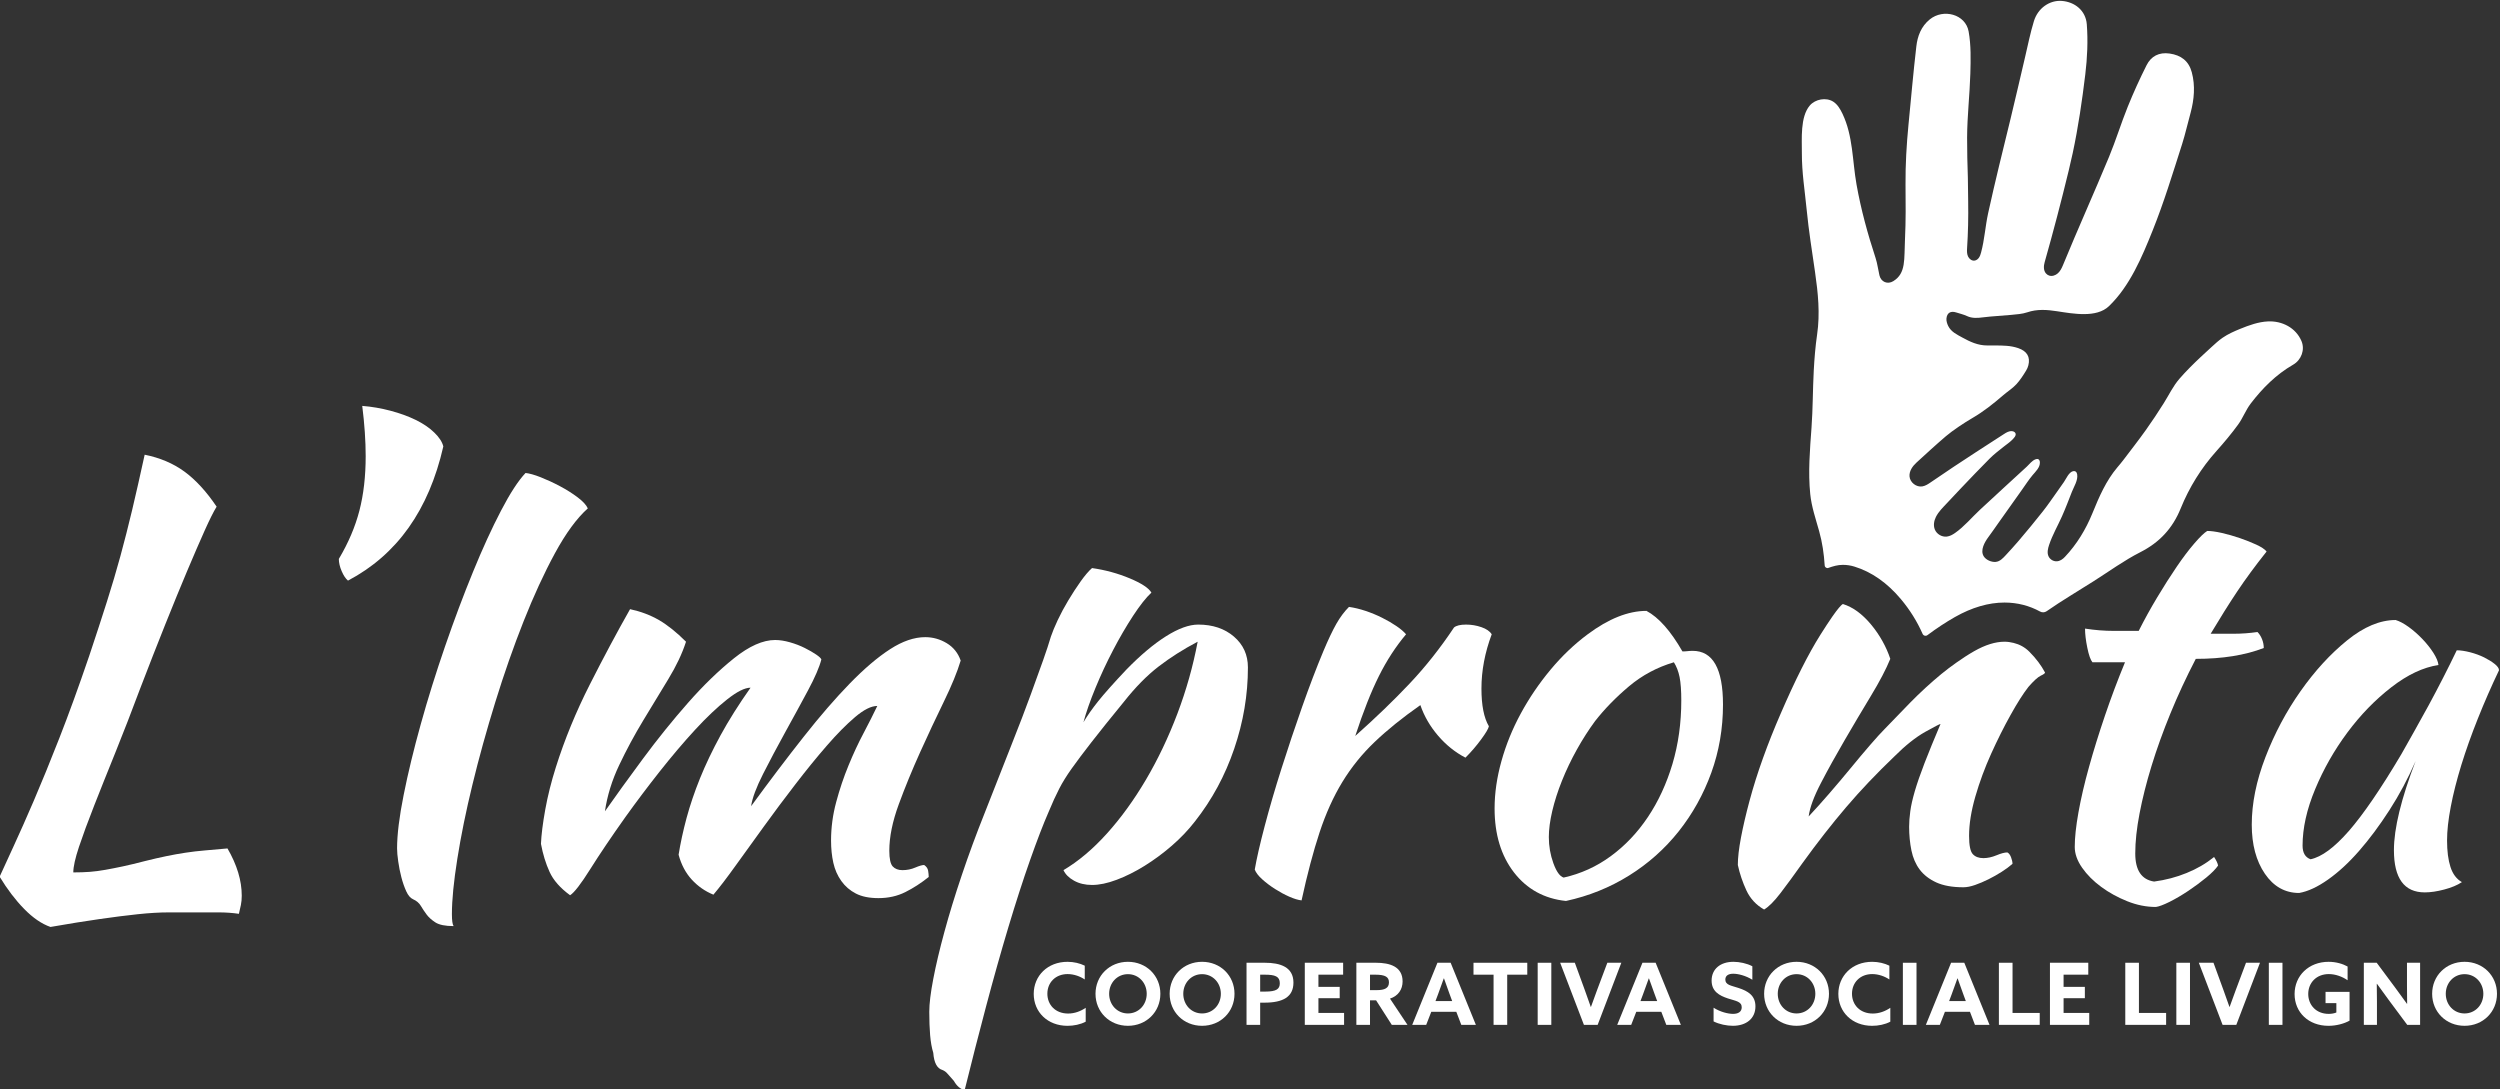 <?xml version="1.0" encoding="UTF-8" standalone="no"?>
<svg
   xmlns:dc="http://purl.org/dc/elements/1.1/"
   xmlns:cc="http://creativecommons.org/ns#"
   xmlns:rdf="http://www.w3.org/1999/02/22-rdf-syntax-ns#"
   xmlns:svg="http://www.w3.org/2000/svg"
   xmlns="http://www.w3.org/2000/svg"
   viewBox="0 0 519.48 226.37"
   height="226.37"
   width="519.48"
   xml:space="preserve"
   id="svg2"
   version="1.1"><rect x="0" y="0" width="519.48" height="226.37" fill="#333333" stroke="none"/><defs
     id="defs6"><clipPath
       id="clipPath30"
       clipPathUnits="userSpaceOnUse"><path
         id="path28"
         d="M 0,595.28 H 841.89 V 0 H 0 Z" /></clipPath><clipPath
       id="clipPath54"
       clipPathUnits="userSpaceOnUse"><path
         id="path52"
         d="M 0,595.28 H 841.89 V 0 H 0 Z" /></clipPath><clipPath
       id="clipPath82"
       clipPathUnits="userSpaceOnUse"><path
         id="path80"
         d="M 0,595.28 H 841.89 V 0 H 0 Z" /></clipPath><clipPath
       id="clipPath106"
       clipPathUnits="userSpaceOnUse"><path
         id="path104"
         d="M 0,595.28 H 841.89 V 0 H 0 Z" /></clipPath><clipPath
       id="clipPath138"
       clipPathUnits="userSpaceOnUse"><path
         id="path136"
         d="M 0,595.28 H 841.89 V 0 H 0 Z" /></clipPath><clipPath
       id="clipPath170"
       clipPathUnits="userSpaceOnUse"><path
         id="path168"
         d="M 0,595.28 H 841.89 V 0 H 0 Z" /></clipPath><clipPath
       id="clipPath338"
       clipPathUnits="userSpaceOnUse"><path
         id="path336"
         d="M 0,595.28 H 841.89 V 0 H 0 Z" /></clipPath><clipPath
       id="clipPath374"
       clipPathUnits="userSpaceOnUse"><path
         id="path372"
         d="M 0,595.28 H 841.89 V 0 H 0 Z" /></clipPath><clipPath
       id="clipPath398"
       clipPathUnits="userSpaceOnUse"><path
         id="path396"
         d="M 0,595.28 H 841.89 V 0 H 0 Z" /></clipPath></defs><g
     transform="matrix(1.333,0,0,-1.333,-303.791,693.628)"
     id="g10"><g
       id="g164"><g
         clip-path="url(#clipPath170)"
         id="g166"><g
           style="fill:#ffffff;fill-opacity:1"
           transform="translate(476.546,407.945)"
           id="g176"><path
             id="path178"
             style="fill:#ffffff;fill-opacity:1;fill-rule:nonzero;stroke:none"
             d="m 0,0 c -1.007,-1.367 -1.956,-2.85 -2.847,-4.451 -0.89,-1.602 -1.664,-3.221 -2.315,-4.85 -0.655,-1.634 -1.156,-3.207 -1.514,-4.72 -0.353,-1.512 -0.533,-2.864 -0.533,-4.049 0,-1.423 0.237,-2.791 0.712,-4.095 0.475,-1.307 1.007,-2.048 1.602,-2.228 2.67,0.596 5.119,1.706 7.342,3.338 2.229,1.634 4.157,3.664 5.789,6.1 1.629,2.433 2.904,5.193 3.827,8.276 0.916,3.087 1.376,6.381 1.376,9.884 0,1.54 -0.087,2.757 -0.263,3.647 -0.179,0.89 -0.479,1.665 -0.891,2.317 C 9.674,8.395 7.346,7.151 5.297,5.43 3.248,3.706 1.484,1.898 0,0 m -4.537,-28.039 c -3.384,0.353 -6.085,1.84 -8.104,4.447 -2.017,2.613 -3.023,5.935 -3.023,9.973 0,2.373 0.353,4.833 1.069,7.388 0.71,2.551 1.717,5.029 3.024,7.432 1.303,2.403 2.85,4.675 4.628,6.81 1.781,2.137 3.709,3.973 5.789,5.519 3.261,2.431 6.317,3.649 9.166,3.649 1.898,-1.011 3.769,-3.116 5.607,-6.32 0.297,0 0.565,0.015 0.802,0.045 0.237,0.029 0.505,0.045 0.802,0.045 3.142,0 4.717,-2.792 4.717,-8.37 0,-3.736 -0.612,-7.284 -1.825,-10.637 -1.216,-3.35 -2.909,-6.392 -5.072,-9.122 -2.17,-2.729 -4.748,-5.029 -7.746,-6.898 -2.998,-1.871 -6.276,-3.192 -9.834,-3.961" /></g><g
           style="fill:#ffffff;fill-opacity:1"
           transform="translate(586.656,467.197)"
           id="g180"><path
             id="path182"
             style="fill:#ffffff;fill-opacity:1;fill-rule:nonzero;stroke:none"
             d="M 0,0 C -0.892,2.076 -3.024,3.152 -5.215,3.051 -6.718,2.981 -8.159,2.457 -9.554,1.889 -10.499,1.503 -11.438,1.088 -12.28,0.51 c -0.61,-0.42 -1.158,-0.922 -1.703,-1.421 -1.157,-1.057 -2.311,-2.116 -3.413,-3.233 -0.552,-0.56 -1.093,-1.136 -1.611,-1.733 -1.017,-1.176 -1.646,-2.537 -2.469,-3.842 -0.886,-1.41 -1.808,-2.801 -2.775,-4.158 -1.135,-1.598 -2.35,-3.14 -3.529,-4.704 -0.291,-0.382 -0.604,-0.748 -0.914,-1.116 -1.758,-2.083 -2.828,-4.547 -3.89,-7.158 -1.019,-2.503 -2.435,-4.845 -4.295,-6.807 -0.347,-0.367 -0.759,-0.653 -1.253,-0.681 -0.543,-0.032 -1.09,0.304 -1.306,0.806 -0.236,0.547 -0.086,1.179 0.103,1.746 0.517,1.553 1.338,2.958 2.002,4.446 0.56,1.257 1.046,2.548 1.55,3.83 0.325,0.83 0.972,1.79 0.823,2.723 -0.026,0.164 -0.09,0.33 -0.225,0.428 -0.117,0.087 -0.276,0.104 -0.418,0.069 -0.668,-0.168 -1.065,-1.178 -1.423,-1.689 -0.379,-0.54 -0.756,-1.081 -1.139,-1.62 -0.719,-1.007 -1.414,-2.036 -2.183,-3.003 -1.229,-1.54 -2.466,-3.075 -3.755,-4.567 -0.644,-0.745 -1.298,-1.479 -1.972,-2.198 -0.442,-0.473 -0.918,-1.013 -1.608,-1.066 -0.648,-0.05 -1.476,0.3 -1.832,0.86 -0.607,0.956 0.141,2.235 0.713,3.008 0.528,0.714 1.028,1.435 1.535,2.16 1.236,1.758 2.483,3.506 3.729,5.255 0.535,0.753 1.037,1.537 1.632,2.246 0.475,0.57 1.171,1.191 1.135,2.003 -0.007,0.19 -0.08,0.401 -0.251,0.482 -0.129,0.061 -0.284,0.033 -0.416,-0.015 -0.581,-0.212 -0.932,-0.742 -1.37,-1.144 -2.438,-2.244 -4.886,-4.478 -7.312,-6.735 -1.281,-1.191 -2.443,-2.614 -3.885,-3.615 -0.382,-0.265 -0.804,-0.498 -1.266,-0.555 -0.773,-0.096 -1.582,0.38 -1.876,1.101 -0.256,0.627 -0.134,1.358 0.168,1.962 0.404,0.815 1.091,1.473 1.705,2.13 0.736,0.786 1.473,1.57 2.212,2.352 1.459,1.538 2.929,3.065 4.42,4.571 0.715,0.722 1.524,1.335 2.318,1.963 0.372,0.296 0.77,0.559 1.114,0.889 0.277,0.27 0.916,0.824 0.57,1.239 -0.119,0.141 -0.306,0.211 -0.49,0.224 -0.474,0.036 -0.855,-0.201 -1.24,-0.449 -0.487,-0.314 -0.977,-0.631 -1.467,-0.947 -0.957,-0.618 -1.915,-1.237 -2.87,-1.858 -2.372,-1.539 -4.723,-3.1 -7.052,-4.701 -0.412,-0.283 -0.841,-0.572 -1.334,-0.655 -0.936,-0.157 -1.921,0.608 -2,1.554 -0.067,0.83 0.466,1.593 1.081,2.154 1.507,1.379 3.018,2.772 4.575,4.103 1.053,0.901 2.934,2.143 4.132,2.839 1.732,1.005 3.283,2.237 4.788,3.538 0.682,0.591 1.469,1.078 2.075,1.733 0.59,0.637 1.068,1.387 1.525,2.133 0.155,0.254 0.277,0.53 0.349,0.818 0.328,1.301 -0.201,2.211 -1.579,2.684 -0.589,0.2 -1.227,0.318 -1.85,0.361 -1.001,0.068 -2.008,0.055 -3.011,0.055 -1.415,0 -2.648,0.569 -3.845,1.232 -0.842,0.467 -1.755,0.88 -2.21,1.804 -0.173,0.356 -0.311,0.792 -0.273,1.173 0.088,0.886 0.663,1.208 1.511,0.939 0.564,-0.179 1.15,-0.314 1.682,-0.562 0.838,-0.39 1.667,-0.311 2.544,-0.2 1.446,0.184 2.906,0.233 4.356,0.379 0.841,0.085 1.713,0.133 2.5,0.4 1.56,0.528 3.081,0.409 4.668,0.165 2.506,-0.385 6.131,-1.059 8.062,0.789 3.256,3.12 5.155,7.654 6.815,11.791 1.77,4.409 3.152,8.96 4.597,13.48 0.514,1.612 0.866,3.251 1.325,4.886 0.55,2.062 0.753,4.196 0.181,6.317 -0.476,1.764 -1.677,2.655 -3.449,2.912 -1.656,0.238 -2.891,-0.411 -3.602,-1.831 -1.06,-2.111 -2.042,-4.266 -2.927,-6.456 -1.035,-2.568 -1.848,-5.229 -2.906,-7.787 -2.35,-5.672 -4.881,-11.275 -7.211,-16.952 -0.188,-0.454 -0.415,-0.905 -0.782,-1.232 -0.366,-0.326 -0.893,-0.51 -1.359,-0.354 -0.195,0.065 -0.371,0.187 -0.504,0.344 -0.393,0.468 -0.359,1.161 -0.191,1.749 1.337,4.719 2.589,9.493 3.746,14.268 0.221,0.917 0.435,1.836 0.632,2.758 0.86,4.042 1.46,8.152 1.956,12.257 0.31,2.574 0.433,5.215 0.234,7.795 -0.17,2.168 -1.902,3.496 -3.902,3.644 -1.883,0.139 -3.719,-1.107 -4.344,-3.158 -0.563,-1.841 -0.94,-3.741 -1.381,-5.619 -0.758,-3.199 -1.478,-6.408 -2.26,-9.601 -1.196,-4.887 -2.408,-9.776 -3.488,-14.692 -0.445,-2.027 -0.563,-4.129 -1.101,-6.134 -0.076,-0.282 -0.163,-0.565 -0.325,-0.804 -0.161,-0.241 -0.41,-0.439 -0.699,-0.476 -0.424,-0.053 -0.828,0.257 -1.01,0.644 -0.181,0.388 -0.183,0.831 -0.154,1.258 0.085,1.206 0.127,2.434 0.161,3.647 0.064,2.45 -0.018,4.893 -0.036,7.342 -0.068,2.12 -0.127,4.17 -0.119,6.295 0.012,3.329 0.407,6.639 0.504,9.964 0.061,2.193 0.119,4.438 -0.268,6.579 -0.484,2.68 -3.935,3.602 -6.062,1.869 -1.355,-1.106 -1.905,-2.607 -2.09,-4.214 -0.473,-4.069 -0.826,-8.151 -1.225,-12.227 -0.299,-3.073 -0.48,-6.188 -0.459,-9.25 0.022,-2.854 0.059,-5.707 -0.083,-8.555 -0.158,-3.139 0.196,-5.311 -1.827,-6.553 -0.898,-0.554 -1.918,-0.12 -2.157,0.909 -0.211,0.902 -0.318,1.836 -0.605,2.712 -1.229,3.747 -2.278,7.561 -2.966,11.446 -0.663,3.733 -0.528,7.547 -2.194,11.04 -0.342,0.714 -0.762,1.433 -1.425,1.867 -1.116,0.723 -2.817,0.403 -3.667,-0.595 -1.521,-1.787 -1.222,-5.237 -1.234,-7.43 -0.012,-2.973 0.457,-5.85 0.746,-8.794 0.318,-3.257 0.84,-6.507 1.308,-9.747 0.468,-3.243 0.799,-6.449 0.323,-9.718 -0.271,-1.865 -0.423,-3.751 -0.524,-5.633 -0.157,-2.969 -0.134,-5.948 -0.351,-8.912 -0.25,-3.441 -0.544,-6.885 -0.197,-10.332 0.199,-1.973 0.855,-3.873 1.386,-5.774 0.5,-1.785 0.75,-3.531 0.868,-5.356 0.018,-0.285 0.298,-0.479 0.566,-0.384 0.735,0.258 1.439,0.478 2.27,0.478 0.603,0 1.208,-0.089 1.793,-0.27 2.681,-0.823 5.122,-2.532 7.255,-5.081 1.393,-1.663 2.524,-3.475 3.375,-5.405 0.134,-0.297 0.497,-0.394 0.758,-0.199 1.414,1.059 2.846,2.001 4.279,2.818 2.649,1.502 5.25,2.261 7.733,2.261 2.015,0 3.882,-0.492 5.543,-1.401 0.326,-0.177 0.715,-0.166 1.019,0.046 2.377,1.656 4.89,3.13 7.34,4.688 2.412,1.529 4.737,3.23 7.272,4.518 3.002,1.527 5.031,3.716 6.287,6.815 1.34,3.294 3.198,6.298 5.589,8.965 1.177,1.316 2.319,2.677 3.358,4.103 0.752,1.03 1.203,2.285 1.977,3.293 1.839,2.4 3.951,4.52 6.613,6.055 C -0.013,-2.957 0.581,-1.352 0,0" /></g><g
           style="fill:#ffffff;fill-opacity:1"
           transform="translate(544.241,418.761)"
           id="g184"><path
             id="path186"
             style="fill:#ffffff;fill-opacity:1;fill-rule:nonzero;stroke:none"
             d="m 0,0 c -0.703,0.702 -1.531,1.147 -2.465,1.374 -0.445,0.107 -0.906,0.184 -1.404,0.184 -1.428,0 -2.999,-0.492 -4.722,-1.468 -0.958,-0.546 -1.909,-1.172 -2.858,-1.843 -0.756,-0.539 -1.51,-1.101 -2.26,-1.718 -1.691,-1.397 -3.308,-2.882 -4.85,-4.452 -1.545,-1.575 -2.877,-2.953 -4.006,-4.139 -0.535,-0.534 -1.278,-1.351 -2.227,-2.448 -0.948,-1.1 -1.974,-2.313 -3.069,-3.651 -1.1,-1.333 -2.225,-2.671 -3.382,-4.005 -1.159,-1.333 -2.212,-2.509 -3.159,-3.516 0.177,1.366 0.814,3.101 1.914,5.208 1.095,2.108 2.328,4.33 3.693,6.675 1.363,2.345 2.727,4.645 4.092,6.901 1.365,2.253 2.375,4.183 3.029,5.785 -0.317,0.954 -0.724,1.868 -1.213,2.743 -0.511,0.923 -1.114,1.805 -1.816,2.642 -1.365,1.63 -2.818,2.686 -4.36,3.161 -0.293,-0.146 -0.85,-0.813 -1.669,-1.99 -0.512,-0.738 -1.126,-1.674 -1.846,-2.817 -1.87,-2.97 -3.933,-7.064 -6.188,-12.286 -1.009,-2.314 -1.928,-4.626 -2.76,-6.944 -0.831,-2.313 -1.525,-4.524 -2.089,-6.629 -0.567,-2.108 -1.011,-4.024 -1.338,-5.742 -0.326,-1.723 -0.488,-3.145 -0.488,-4.272 0.295,-1.365 0.742,-2.686 1.334,-3.961 0.594,-1.275 1.513,-2.272 2.761,-2.982 0.71,0.415 1.557,1.26 2.537,2.536 0.979,1.278 2.12,2.831 3.426,4.675 2.313,3.203 4.586,6.111 6.809,8.72 2.224,2.613 4.731,5.252 7.523,7.924 1.721,1.722 3.324,2.997 4.805,3.83 1.485,0.827 2.285,1.242 2.402,1.242 -1.006,-2.374 -1.838,-4.405 -2.492,-6.097 -0.652,-1.69 -1.154,-3.145 -1.512,-4.362 -0.353,-1.216 -0.595,-2.269 -0.711,-3.158 -0.121,-0.891 -0.179,-1.693 -0.179,-2.403 0,-1.307 0.121,-2.539 0.356,-3.696 0.237,-1.155 0.668,-2.151 1.29,-2.981 0.626,-0.832 1.487,-1.499 2.582,-2.003 1.1,-0.502 2.504,-0.757 4.229,-0.757 0.536,0 1.139,0.119 1.824,0.358 0.681,0.238 1.378,0.533 2.094,0.89 0.711,0.354 1.392,0.739 2.045,1.155 0.654,0.417 1.217,0.832 1.692,1.248 0,0.296 -0.076,0.636 -0.224,1.024 -0.146,0.386 -0.341,0.637 -0.578,0.756 -0.416,0 -0.979,-0.151 -1.689,-0.446 -0.714,-0.296 -1.399,-0.444 -2.047,-0.444 -0.717,0 -1.262,0.206 -1.647,0.621 -0.389,0.417 -0.582,1.366 -0.582,2.851 0,1.839 0.328,3.885 0.981,6.14 0.653,2.254 1.468,4.464 2.447,6.634 0.981,2.165 1.986,4.184 3.029,6.049 1.036,1.87 1.969,3.339 2.801,4.406 0.832,0.951 1.471,1.528 1.915,1.739 0.445,0.205 0.668,0.37 0.668,0.49 C 1.852,-2.124 1.037,-1.038 0,0" /></g><g
           style="fill:#ffffff;fill-opacity:1"
           transform="translate(554.075,417.114)"
           id="g188"><path
             id="path190"
             style="fill:#ffffff;fill-opacity:1;fill-rule:nonzero;stroke:none"
             d="M 0,0 C -0.295,0.354 -0.564,1.109 -0.8,2.269 -1.037,3.427 -1.154,4.42 -1.154,5.249 0.387,5.011 1.871,4.894 3.293,4.894 h 3.92 c 0.891,1.761 1.851,3.507 2.891,5.237 1.038,1.732 2.048,3.313 3.027,4.753 0.98,1.437 1.898,2.654 2.762,3.651 0.857,0.996 1.525,1.643 2,1.936 0.595,0 1.351,-0.105 2.269,-0.31 0.922,-0.21 1.856,-0.478 2.805,-0.801 0.948,-0.327 1.81,-0.668 2.582,-1.025 0.768,-0.356 1.306,-0.711 1.601,-1.068 C 25.369,15.028 23.844,12.949 22.567,11.034 21.289,9.12 19.91,6.922 18.43,4.447 h 3.601 c 1.217,0 2.448,0.09 3.696,0.269 0.296,-0.296 0.532,-0.666 0.71,-1.113 0.18,-0.444 0.27,-0.905 0.27,-1.378 C 23.798,1.097 20.265,0.532 16.111,0.532 14.629,-2.324 13.31,-5.163 12.152,-7.989 c -1.158,-2.828 -2.136,-5.549 -2.938,-8.167 -0.802,-2.616 -1.424,-5.089 -1.868,-7.409 -0.447,-2.32 -0.67,-4.4 -0.67,-6.247 0,-2.614 0.98,-4.072 2.939,-4.372 1.781,0.24 3.472,0.681 5.073,1.338 1.603,0.65 3.027,1.482 4.275,2.492 0.352,-0.536 0.563,-0.98 0.622,-1.336 -0.355,-0.53 -0.967,-1.148 -1.825,-1.858 -0.86,-0.707 -1.795,-1.398 -2.803,-2.076 -1.012,-0.676 -1.99,-1.25 -2.937,-1.725 -0.952,-0.47 -1.663,-0.736 -2.135,-0.795 -1.486,0 -2.971,0.297 -4.453,0.891 -1.486,0.595 -2.836,1.336 -4.051,2.228 -1.215,0.894 -2.213,1.886 -2.983,2.986 -0.769,1.099 -1.155,2.185 -1.155,3.253 0,1.426 0.189,3.222 0.577,5.39 0.387,2.168 0.935,4.53 1.649,7.084 0.71,2.559 1.543,5.23 2.491,8.024 0.949,2.792 1.986,5.555 3.116,8.288 z" /></g><g
           style="fill:#ffffff;fill-opacity:1"
           transform="translate(610.867,418.981)"
           id="g192"><path
             id="path194"
             style="fill:#ffffff;fill-opacity:1;fill-rule:nonzero;stroke:none"
             d="M 0,0 C 0.592,0 1.289,-0.104 2.089,-0.309 2.89,-0.519 3.62,-0.787 4.272,-1.109 4.923,-1.437 5.473,-1.777 5.919,-2.135 6.363,-2.491 6.586,-2.818 6.586,-3.113 5.396,-5.606 4.301,-8.111 3.293,-10.635 2.284,-13.159 1.424,-15.576 0.71,-17.889 0,-20.206 -0.551,-22.371 -0.935,-24.39 c -0.388,-2.017 -0.577,-3.766 -0.577,-5.249 0,-1.663 0.176,-3.042 0.533,-4.141 0.353,-1.097 0.947,-1.884 1.781,-2.358 -0.711,-0.475 -1.634,-0.86 -2.76,-1.156 -1.129,-0.299 -2.135,-0.445 -3.027,-0.445 -3.206,0 -4.809,2.195 -4.809,6.584 0,3.384 1.128,8.013 3.383,13.889 -1.186,-2.719 -2.549,-5.274 -4.094,-7.668 -1.543,-2.394 -3.115,-4.505 -4.718,-6.336 -1.6,-1.834 -3.219,-3.326 -4.851,-4.476 -1.634,-1.152 -3.129,-1.847 -4.494,-2.084 -2.197,0 -3.978,1.001 -5.341,2.994 -1.365,1.998 -2.047,4.545 -2.047,7.646 0,3.335 0.713,6.85 2.137,10.546 1.422,3.692 3.247,7.12 5.473,10.279 2.226,3.158 4.642,5.795 7.255,7.912 2.608,2.114 5.132,3.172 7.567,3.172 0.589,-0.178 1.261,-0.532 2.003,-1.065 0.739,-0.533 1.451,-1.155 2.135,-1.865 0.681,-0.709 1.261,-1.435 1.736,-2.174 0.473,-0.743 0.741,-1.379 0.799,-1.911 -2.375,-0.357 -4.822,-1.51 -7.341,-3.462 -2.523,-1.957 -4.809,-4.306 -6.856,-7.06 -2.048,-2.753 -3.724,-5.7 -5.027,-8.839 -1.307,-3.135 -1.96,-6.066 -1.96,-8.788 0,-1.125 0.416,-1.836 1.247,-2.131 1.719,0.356 3.707,1.824 5.965,4.406 2.252,2.581 4.984,6.571 8.187,11.973 0.591,1.065 1.262,2.252 2.004,3.556 0.74,1.307 1.496,2.672 2.27,4.099 0.77,1.423 1.526,2.86 2.267,4.313 C -1.353,-2.773 -0.651,-1.364 0,0" /></g><g
           style="fill:#ffffff;fill-opacity:1"
           transform="translate(394.308,370.421)"
           id="g196"><path
             id="path198"
             style="fill:#ffffff;fill-opacity:1;fill-rule:nonzero;stroke:none"
             d="m 0,0 c 0.977,0 1.926,-0.228 2.688,-0.602 v -2.152 c -0.709,0.481 -1.684,0.842 -2.674,0.842 -1.872,0 -3.155,-1.31 -3.155,-3.062 0,-1.726 1.244,-3.089 3.236,-3.089 1.002,0 1.937,0.347 2.74,0.895 V -9.333 C 2.006,-9.774 0.963,-9.977 0,-9.977 c -3.115,0 -5.268,2.155 -5.268,4.976 C -5.268,-2.192 -3.115,0 0,0" /></g><g
           style="fill:#ffffff;fill-opacity:1"
           transform="translate(406.654,365.434)"
           id="g200"><path
             id="path202"
             style="fill:#ffffff;fill-opacity:1;fill-rule:nonzero;stroke:none"
             d="m 0,0 c 0,1.711 -1.257,3.063 -2.929,3.063 -1.67,0 -2.929,-1.352 -2.929,-3.063 0,-1.712 1.259,-3.063 2.929,-3.063 C -1.257,-3.063 0,-1.712 0,0 m -7.983,0 c 0,2.82 2.179,4.988 5.054,4.988 2.876,0 5.056,-2.168 5.056,-4.988 0,-2.822 -2.18,-4.988 -5.056,-4.988 -2.875,0 -5.054,2.166 -5.054,4.988" /></g><g
           style="fill:#ffffff;fill-opacity:1"
           transform="translate(418.211,365.434)"
           id="g204"><path
             id="path206"
             style="fill:#ffffff;fill-opacity:1;fill-rule:nonzero;stroke:none"
             d="M 0,0 C 0,1.711 -1.258,3.063 -2.929,3.063 -4.6,3.063 -5.858,1.711 -5.858,0 c 0,-1.712 1.258,-3.063 2.929,-3.063 C -1.258,-3.063 0,-1.712 0,0 m -7.983,0 c 0,2.82 2.179,4.988 5.054,4.988 2.876,0 5.056,-2.168 5.056,-4.988 0,-2.822 -2.18,-4.988 -5.056,-4.988 -2.875,0 -5.054,2.166 -5.054,4.988" /></g><g
           style="fill:#ffffff;fill-opacity:1"
           transform="translate(425.113,365.78)"
           id="g208"><path
             id="path210"
             style="fill:#ffffff;fill-opacity:1;fill-rule:nonzero;stroke:none"
             d="m 0,0 c 1.752,0 2.288,0.389 2.288,1.298 0,1.069 -0.736,1.337 -2.341,1.337 H -0.774 V 0 Z m -2.9,4.494 h 2.876 c 2.365,0 4.437,-0.655 4.437,-3.09 0,-2.233 -1.631,-3.129 -4.519,-3.129 H -0.774 V -5.188 H -2.9 Z" /></g><g
           style="fill:#ffffff;fill-opacity:1"
           transform="translate(431.295,370.274)"
           id="g212"><path
             id="path214"
             style="fill:#ffffff;fill-opacity:1;fill-rule:nonzero;stroke:none"
             d="M 0,0 H 5.977 V -1.858 H 2.126 v -1.9 H 5.442 V -5.523 H 2.126 v -2.3 H 6.124 V -9.681 H 0 Z" /></g><g
           style="fill:#ffffff;fill-opacity:1"
           transform="translate(442.53,366.008)"
           id="g216"><path
             id="path218"
             style="fill:#ffffff;fill-opacity:1;fill-rule:nonzero;stroke:none"
             d="m 0,0 c 1.203,0 1.885,0.308 1.885,1.203 0,0.843 -0.561,1.205 -2.14,1.205 H -1.069 V 0 Z m -3.195,4.267 h 3.034 c 2.208,0 4.172,-0.604 4.172,-2.915 0,-1.246 -0.683,-2.26 -1.964,-2.676 l 2.726,-4.09 H 2.326 l -2.446,3.822 h -0.949 v -3.822 h -2.126 z" /></g><g
           style="fill:#ffffff;fill-opacity:1"
           transform="translate(451.665,364.297)"
           id="g220"><path
             id="path222"
             style="fill:#ffffff;fill-opacity:1;fill-rule:nonzero;stroke:none"
             d="m 0,0 h 2.607 l -0.4,1.083 C 1.926,1.846 1.579,2.808 1.326,3.543 H 1.298 C 1.043,2.808 0.697,1.846 0.39,1.03 Z m 0.308,5.977 h 2.059 l 3.932,-9.68 H 4.027 l -0.778,2.032 h -3.903 l -0.79,-2.032 h -2.18 z" /></g><g
           style="fill:#ffffff;fill-opacity:1"
           transform="translate(460.722,368.415)"
           id="g224"><path
             id="path226"
             style="fill:#ffffff;fill-opacity:1;fill-rule:nonzero;stroke:none"
             d="M 0,0 H -3.129 V 1.858 H 5.255 V 0 H 2.126 V -7.822 H 0 Z" /></g><path
           id="path228"
           style="fill:#ffffff;fill-opacity:1;fill-rule:nonzero;stroke:none"
           d="m 467.599,370.273 h 2.125 v -9.681 h -2.125 z" /><g
           style="fill:#ffffff;fill-opacity:1"
           transform="translate(471.103,370.274)"
           id="g230"><path
             id="path232"
             style="fill:#ffffff;fill-opacity:1;fill-rule:nonzero;stroke:none"
             d="m 0,0 h 2.287 l 1.552,-4.253 c 0.319,-0.868 0.64,-1.766 0.934,-2.634 H 4.8 c 0.307,0.883 0.63,1.752 0.962,2.648 L 7.354,0 h 2.18 L 5.844,-9.681 H 3.703 Z" /></g><g
           style="fill:#ffffff;fill-opacity:1"
           transform="translate(483.62,364.297)"
           id="g234"><path
             id="path236"
             style="fill:#ffffff;fill-opacity:1;fill-rule:nonzero;stroke:none"
             d="M 0,0 H 2.607 L 2.208,1.083 C 1.927,1.846 1.578,2.808 1.324,3.543 H 1.299 C 1.043,2.808 0.696,1.846 0.389,1.03 Z m 0.309,5.977 h 2.058 l 3.932,-9.68 H 4.027 l -0.776,2.032 h -3.905 l -0.789,-2.032 h -2.18 z" /></g><g
           style="fill:#ffffff;fill-opacity:1"
           transform="translate(495.019,363.268)"
           id="g238"><path
             id="path240"
             style="fill:#ffffff;fill-opacity:1;fill-rule:nonzero;stroke:none"
             d="m 0,0 c 1.041,-0.669 2.271,-0.963 3.035,-0.963 0.777,0 1.351,0.307 1.351,1.028 0,0.898 -0.909,0.977 -2.156,1.379 -1.335,0.441 -2.538,1.097 -2.538,2.781 0,1.804 1.365,2.928 3.396,2.928 0.949,0 2.113,-0.241 2.955,-0.694 V 4.358 C 5.014,5.001 3.823,5.295 3.074,5.295 2.353,5.295 1.831,5.027 1.831,4.386 1.831,3.531 2.727,3.463 3.891,3.074 5.347,2.594 6.524,1.912 6.524,0.2 c 0,-1.887 -1.43,-3.021 -3.515,-3.021 -0.964,0 -2.126,0.239 -3.009,0.682 z" /></g><g
           style="fill:#ffffff;fill-opacity:1"
           transform="translate(510.88,365.434)"
           id="g242"><path
             id="path244"
             style="fill:#ffffff;fill-opacity:1;fill-rule:nonzero;stroke:none"
             d="M 0,0 C 0,1.711 -1.257,3.063 -2.928,3.063 -4.6,3.063 -5.857,1.711 -5.857,0 c 0,-1.712 1.257,-3.063 2.929,-3.063 C -1.257,-3.063 0,-1.712 0,0 m -7.983,0 c 0,2.82 2.179,4.988 5.055,4.988 2.875,0 5.055,-2.168 5.055,-4.988 0,-2.822 -2.18,-4.988 -5.055,-4.988 -2.876,0 -5.055,2.166 -5.055,4.988" /></g><g
           style="fill:#ffffff;fill-opacity:1"
           transform="translate(519.735,370.421)"
           id="g246"><path
             id="path248"
             style="fill:#ffffff;fill-opacity:1;fill-rule:nonzero;stroke:none"
             d="m 0,0 c 0.977,0 1.926,-0.228 2.688,-0.602 v -2.152 c -0.709,0.481 -1.685,0.842 -2.675,0.842 -1.872,0 -3.154,-1.31 -3.154,-3.062 0,-1.726 1.244,-3.089 3.236,-3.089 1.002,0 1.938,0.347 2.739,0.895 V -9.333 C 2.005,-9.774 0.962,-9.977 0,-9.977 c -3.116,0 -5.268,2.155 -5.268,4.976 C -5.268,-2.192 -3.116,0 0,0" /></g><path
           id="path250"
           style="fill:#ffffff;fill-opacity:1;fill-rule:nonzero;stroke:none"
           d="m 524.526,370.273 h 2.125 v -9.681 h -2.125 z" /><g
           style="fill:#ffffff;fill-opacity:1"
           transform="translate(531.735,364.297)"
           id="g252"><path
             id="path254"
             style="fill:#ffffff;fill-opacity:1;fill-rule:nonzero;stroke:none"
             d="m 0,0 h 2.605 l -0.4,1.083 C 1.924,1.846 1.577,2.808 1.324,3.543 H 1.296 C 1.041,2.808 0.695,1.846 0.388,1.03 Z m 0.307,5.977 h 2.058 l 3.932,-9.68 H 4.025 L 3.25,-1.671 h -3.906 l -0.79,-2.032 h -2.179 z" /></g><g
           style="fill:#ffffff;fill-opacity:1"
           transform="translate(539.494,370.274)"
           id="g256"><path
             id="path258"
             style="fill:#ffffff;fill-opacity:1;fill-rule:nonzero;stroke:none"
             d="M 0,0 H 2.126 V -7.823 H 6.364 V -9.681 H 0 Z" /></g><g
           style="fill:#ffffff;fill-opacity:1"
           transform="translate(547.452,370.274)"
           id="g260"><path
             id="path262"
             style="fill:#ffffff;fill-opacity:1;fill-rule:nonzero;stroke:none"
             d="m 0,0 h 5.976 v -1.858 h -3.85 v -1.9 H 5.442 V -5.523 H 2.126 v -2.3 H 6.125 V -9.681 H 0 Z" /></g><g
           style="fill:#ffffff;fill-opacity:1"
           transform="translate(559.196,370.274)"
           id="g264"><path
             id="path266"
             style="fill:#ffffff;fill-opacity:1;fill-rule:nonzero;stroke:none"
             d="M 0,0 H 2.127 V -7.823 H 6.365 V -9.681 H 0 Z" /></g><path
           id="path268"
           style="fill:#ffffff;fill-opacity:1;fill-rule:nonzero;stroke:none"
           d="m 567.156,370.273 h 2.126 v -9.681 h -2.126 z" /><g
           style="fill:#ffffff;fill-opacity:1"
           transform="translate(570.66,370.274)"
           id="g270"><path
             id="path272"
             style="fill:#ffffff;fill-opacity:1;fill-rule:nonzero;stroke:none"
             d="m 0,0 h 2.286 l 1.552,-4.253 c 0.319,-0.868 0.64,-1.766 0.936,-2.634 h 0.025 c 0.307,0.883 0.63,1.752 0.964,2.648 L 7.354,0 h 2.179 l -3.69,-9.681 h -2.14 z" /></g><path
           id="path274"
           style="fill:#ffffff;fill-opacity:1;fill-rule:nonzero;stroke:none"
           d="m 581.573,370.273 h 2.125 v -9.681 h -2.125 z" /><g
           style="fill:#ffffff;fill-opacity:1"
           transform="translate(590.881,370.421)"
           id="g276"><path
             id="path278"
             style="fill:#ffffff;fill-opacity:1;fill-rule:nonzero;stroke:none"
             d="m 0,0 c 1.19,0 2.221,-0.321 2.97,-0.734 v -2.142 c -0.817,0.562 -1.873,0.964 -2.929,0.964 -1.952,0 -3.208,-1.377 -3.208,-3.103 0,-1.685 1.203,-3.101 3.195,-3.101 0.441,0 0.868,0.079 1.19,0.215 v 1.456 H -0.468 V -4.68 H 3.276 V -9.172 C 2.408,-9.655 1.19,-9.977 -0.013,-9.977 c -3.103,0 -5.281,2.101 -5.281,4.949 C -5.294,-2.166 -3.088,0 0,0" /></g><g
           style="fill:#ffffff;fill-opacity:1"
           transform="translate(600.245,364.497)"
           id="g280"><path
             id="path282"
             style="fill:#ffffff;fill-opacity:1;fill-rule:nonzero;stroke:none"
             d="M 0,0 C -0.628,0.843 -1.217,1.659 -1.818,2.501 L -1.846,2.486 c 0.014,-0.922 0.028,-1.858 0.028,-2.794 v -3.596 h -2.045 v 9.68 h 2.005 l 2.9,-3.904 C 1.672,1.03 2.26,0.215 2.863,-0.628 l 0.025,0.013 C 2.876,0.308 2.863,1.243 2.863,2.18 v 3.596 h 2.045 v -9.68 H 2.902 Z" /></g><g
           style="fill:#ffffff;fill-opacity:1"
           transform="translate(615.011,365.434)"
           id="g284"><path
             id="path286"
             style="fill:#ffffff;fill-opacity:1;fill-rule:nonzero;stroke:none"
             d="m 0,0 c 0,1.711 -1.256,3.063 -2.928,3.063 -1.67,0 -2.929,-1.352 -2.929,-3.063 0,-1.712 1.259,-3.063 2.929,-3.063 C -1.256,-3.063 0,-1.712 0,0 m -7.981,0 c 0,2.82 2.178,4.988 5.053,4.988 2.875,0 5.055,-2.168 5.055,-4.988 0,-2.822 -2.18,-4.988 -5.055,-4.988 -2.875,0 -5.053,2.166 -5.053,4.988" /></g><g
           style="fill:#ffffff;fill-opacity:1"
           transform="translate(263.36,388.094)"
           id="g288"><path
             id="path290"
             style="fill:#ffffff;fill-opacity:1;fill-rule:nonzero;stroke:none"
             d="M 0,0 C 1.482,-2.549 2.225,-5.005 2.225,-7.362 2.225,-7.893 2.18,-8.38 2.09,-8.819 2.004,-9.264 1.897,-9.721 1.78,-10.191 c -1.01,0.148 -2.062,0.222 -3.159,0.222 h -3.427 -4.317 c -1.455,0 -3.073,-0.095 -4.854,-0.285 -1.778,-0.188 -3.767,-0.439 -5.961,-0.756 -2.196,-0.312 -4.75,-0.725 -7.655,-1.23 -1.367,0.478 -2.732,1.412 -4.097,2.804 -1.365,1.397 -2.64,3.074 -3.827,5.03 0.591,1.306 1.333,2.922 2.224,4.851 0.892,1.927 1.93,4.272 3.119,7.032 1.186,2.761 2.505,5.995 3.96,9.705 1.453,3.705 3.011,7.995 4.671,12.859 1.069,3.207 1.99,6.022 2.76,8.457 0.771,2.434 1.469,4.791 2.094,7.077 0.623,2.283 1.23,4.675 1.826,7.167 0.591,2.493 1.244,5.37 1.955,8.633 2.372,-0.475 4.437,-1.349 6.187,-2.624 1.75,-1.278 3.428,-3.104 5.029,-5.475 -0.474,-0.771 -1.099,-2.018 -1.869,-3.736 -0.771,-1.719 -1.678,-3.81 -2.716,-6.271 -1.038,-2.46 -2.18,-5.249 -3.426,-8.361 -1.245,-3.113 -2.552,-6.448 -3.916,-10.006 -1.307,-3.5 -2.582,-6.789 -3.826,-9.873 -1.248,-3.082 -2.362,-5.871 -3.339,-8.359 -0.98,-2.493 -1.765,-4.627 -2.361,-6.408 -0.591,-1.778 -0.89,-3.112 -0.89,-4 0.949,0 1.81,0.029 2.582,0.088 0.769,0.058 1.573,0.165 2.402,0.314 0.832,0.147 1.737,0.324 2.716,0.532 0.98,0.209 2.153,0.491 3.516,0.846 1.186,0.295 2.283,0.549 3.295,0.756 1.01,0.21 2.003,0.386 2.983,0.535 0.979,0.149 1.987,0.267 3.025,0.355 C -2.479,-0.223 -1.307,-0.119 0,0" /></g><g
           style="fill:#ffffff;fill-opacity:1"
           transform="translate(289.798,388.102)"
           id="g292"><path
             id="path294"
             style="fill:#ffffff;fill-opacity:1;fill-rule:nonzero;stroke:none"
             d="m 0,0 c 0,2.137 0.341,4.915 1.025,8.329 0.681,3.417 1.571,7.098 2.672,11.045 1.096,3.949 2.358,7.985 3.78,12.113 1.423,4.128 2.878,8.003 4.363,11.625 1.48,3.624 2.935,6.8 4.362,9.531 1.422,2.732 2.698,4.688 3.825,5.878 0.596,-0.064 1.383,-0.283 2.359,-0.667 0.98,-0.389 1.973,-0.846 2.984,-1.382 1.007,-0.533 1.928,-1.111 2.76,-1.736 0.828,-0.623 1.365,-1.2 1.602,-1.736 C 28.011,51.46 26.305,49.129 24.613,46.018 22.922,42.904 21.289,39.359 19.718,35.389 18.145,31.416 16.676,27.219 15.311,22.801 13.946,18.384 12.756,14.097 11.75,9.947 10.739,5.796 9.956,1.939 9.393,-1.619 8.828,-5.174 8.547,-8.051 8.547,-10.244 c 0,-1.008 0.09,-1.629 0.267,-1.87 -1.306,0 -2.258,0.196 -2.849,0.58 -0.594,0.388 -1.055,0.802 -1.379,1.248 -0.33,0.444 -0.625,0.891 -0.889,1.334 C 3.428,-8.506 3.026,-8.165 2.492,-7.928 2.077,-7.748 1.72,-7.332 1.424,-6.68 1.129,-6.025 0.873,-5.297 0.668,-4.497 0.458,-3.696 0.297,-2.881 0.18,-2.049 0.059,-1.217 0,-0.533 0,0" /></g><g
           style="fill:#ffffff;fill-opacity:1"
           transform="translate(364.657,410.305)"
           id="g296"><path
             id="path298"
             style="fill:#ffffff;fill-opacity:1;fill-rule:nonzero;stroke:none"
             d="m 0,0 c -0.949,0 -2.107,-0.581 -3.472,-1.74 -1.364,-1.158 -2.833,-2.647 -4.403,-4.458 -1.575,-1.812 -3.207,-3.82 -4.898,-6.02 -1.691,-2.196 -3.325,-4.379 -4.895,-6.553 -1.575,-2.168 -3.042,-4.202 -4.407,-6.104 -1.364,-1.9 -2.523,-3.417 -3.473,-4.543 -1.306,0.532 -2.432,1.319 -3.382,2.357 -0.948,1.039 -1.632,2.328 -2.045,3.871 0.295,1.836 0.711,3.747 1.244,5.734 0.538,1.983 1.231,4.04 2.093,6.174 0.861,2.132 1.928,4.368 3.204,6.71 1.276,2.336 2.833,4.812 4.675,7.419 -0.889,0 -2.106,-0.609 -3.649,-1.826 -1.544,-1.22 -3.205,-2.794 -4.986,-4.726 -1.78,-1.93 -3.619,-4.102 -5.521,-6.505 -1.898,-2.405 -3.678,-4.77 -5.338,-7.089 -2.196,-3.09 -4.021,-5.796 -5.476,-8.111 -1.455,-2.318 -2.505,-3.683 -3.159,-4.098 -1.543,1.127 -2.612,2.341 -3.203,3.647 -0.596,1.305 -1.042,2.76 -1.339,4.363 0.059,1.424 0.283,3.204 0.668,5.341 0.385,2.135 0.935,4.333 1.647,6.587 1.364,4.33 3.131,8.634 5.297,12.907 2.166,4.274 4.258,8.188 6.277,11.75 1.66,-0.358 3.16,-0.922 4.492,-1.691 1.337,-0.774 2.747,-1.902 4.23,-3.382 -0.593,-1.839 -1.514,-3.785 -2.758,-5.83 -1.248,-2.05 -2.554,-4.201 -3.919,-6.457 -1.365,-2.254 -2.609,-4.568 -3.736,-6.941 -1.129,-2.374 -1.872,-4.777 -2.228,-7.212 1.663,2.373 3.637,5.106 5.919,8.189 2.286,3.087 4.631,5.995 7.033,8.724 2.403,2.73 4.793,5.043 7.167,6.945 2.373,1.898 4.508,2.848 6.408,2.848 0.711,0 1.482,-0.12 2.314,-0.356 0.832,-0.237 1.601,-0.532 2.316,-0.89 C -10.591,8.676 -10,8.335 -9.524,8.01 -9.051,7.683 -8.782,7.432 -8.721,7.252 -9.02,6.066 -9.718,4.447 -10.814,2.402 c -1.1,-2.048 -2.269,-4.201 -3.517,-6.453 -1.245,-2.258 -2.403,-4.437 -3.472,-6.544 -1.065,-2.107 -1.691,-3.782 -1.869,-5.03 2.906,3.979 5.637,7.58 8.192,10.815 2.549,3.235 4.953,6.009 7.207,8.326 2.255,2.314 4.348,4.095 6.277,5.338 1.93,1.248 3.75,1.871 5.473,1.871 1.186,0 2.3,-0.313 3.338,-0.935 C 11.854,9.167 12.582,8.263 12.998,7.073 12.461,5.293 11.588,3.158 10.371,0.667 9.155,-1.826 7.923,-4.452 6.675,-7.213 5.432,-9.97 4.317,-12.685 3.338,-15.355 c -0.98,-2.672 -1.467,-5.075 -1.467,-7.213 0,-1.244 0.178,-2.063 0.532,-2.448 0.357,-0.384 0.86,-0.578 1.517,-0.578 0.711,0 1.377,0.135 1.999,0.405 0.623,0.263 1.083,0.397 1.383,0.397 0.354,-0.237 0.559,-0.532 0.621,-0.89 0.058,-0.354 0.091,-0.684 0.091,-0.979 -1.19,-0.95 -2.404,-1.737 -3.652,-2.359 -1.243,-0.622 -2.639,-0.935 -4.182,-0.935 -1.424,0 -2.596,0.236 -3.517,0.712 -0.921,0.473 -1.679,1.126 -2.27,1.956 -0.594,0.828 -1.009,1.776 -1.248,2.843 -0.237,1.065 -0.354,2.219 -0.354,3.465 0,2.014 0.266,4.015 0.802,6.001 0.532,1.983 1.168,3.88 1.915,5.69 0.738,1.805 1.525,3.496 2.358,5.063 C -1.307,-2.654 -0.594,-1.246 0,0" /></g><g
           style="fill:#ffffff;fill-opacity:1"
           transform="translate(374.806,353.558)"
           id="g300"><path
             id="path302"
             style="fill:#ffffff;fill-opacity:1;fill-rule:nonzero;stroke:none"
             d="m 0,0 c -0.833,0.237 -1.307,1.128 -1.424,2.671 -0.236,0.769 -0.402,1.691 -0.491,2.758 -0.086,1.068 -0.132,2.286 -0.132,3.648 0,1.248 0.207,2.954 0.623,5.12 0.412,2.165 0.994,4.616 1.737,7.343 0.742,2.733 1.645,5.685 2.715,8.857 1.066,3.174 2.255,6.395 3.558,9.658 1.605,4.096 2.997,7.64 4.184,10.639 1.189,2.994 2.182,5.592 2.983,7.787 0.801,2.196 1.453,4.006 1.959,5.429 0.503,1.427 0.904,2.641 1.2,3.652 0.236,0.71 0.596,1.57 1.069,2.581 0.474,1.006 1.025,2.032 1.648,3.069 0.621,1.038 1.261,2.018 1.914,2.94 0.652,0.917 1.244,1.615 1.78,2.089 2.075,-0.295 4.032,-0.832 5.875,-1.601 1.839,-0.77 2.966,-1.512 3.383,-2.225 -0.832,-0.773 -1.78,-1.973 -2.851,-3.605 -1.068,-1.633 -2.106,-3.414 -3.113,-5.342 -1.012,-1.928 -1.929,-3.903 -2.762,-5.92 -0.831,-2.017 -1.453,-3.797 -1.869,-5.338 0.594,1.007 1.364,2.103 2.313,3.293 0.949,1.185 2.406,2.819 4.363,4.895 2.195,2.255 4.258,3.99 6.188,5.208 1.928,1.217 3.605,1.825 5.029,1.825 2.254,0 4.106,-0.625 5.56,-1.869 1.456,-1.249 2.184,-2.85 2.184,-4.807 0,-4.274 -0.711,-8.5 -2.138,-12.684 -1.422,-4.183 -3.469,-7.967 -6.139,-11.35 -1.011,-1.307 -2.198,-2.552 -3.563,-3.742 -1.363,-1.184 -2.79,-2.237 -4.271,-3.158 -1.485,-0.921 -2.941,-1.646 -4.363,-2.179 -1.422,-0.537 -2.703,-0.801 -3.826,-0.801 -1.069,0 -2.004,0.221 -2.805,0.667 -0.801,0.442 -1.352,0.993 -1.647,1.647 2.315,1.364 4.569,3.261 6.765,5.696 2.193,2.432 4.228,5.238 6.098,8.412 1.868,3.175 3.5,6.603 4.896,10.28 1.391,3.679 2.447,7.42 3.159,11.218 -2.255,-1.19 -4.286,-2.479 -6.098,-3.875 -1.809,-1.392 -3.603,-3.218 -5.384,-5.472 -2.137,-2.612 -3.828,-4.716 -5.073,-6.322 -1.248,-1.603 -2.272,-2.966 -3.073,-4.094 -0.802,-1.128 -1.455,-2.18 -1.956,-3.159 -0.506,-0.98 -1.057,-2.18 -1.647,-3.607 -0.832,-1.896 -1.797,-4.407 -2.895,-7.52 -1.1,-3.115 -2.223,-6.6 -3.382,-10.458 C 9.123,18.397 7.968,14.286 6.81,9.925 5.654,5.562 4.54,1.217 3.473,-3.114 2.818,-2.997 2.254,-2.523 1.78,-1.692 1.306,-1.158 0.966,-0.77 0.756,-0.537 0.55,-0.296 0.295,-0.12 0,0" /></g><g
           style="fill:#ffffff;fill-opacity:1"
           transform="translate(423.495,384.801)"
           id="g304"><path
             id="path306"
             style="fill:#ffffff;fill-opacity:1;fill-rule:nonzero;stroke:none"
             d="m 0,0 c 0.294,1.72 0.814,3.992 1.557,6.811 0.742,2.818 1.615,5.812 2.627,8.99 1.005,3.175 2.075,6.365 3.203,9.569 1.128,3.202 2.228,6.081 3.293,8.634 0.773,1.839 1.455,3.276 2.048,4.318 0.591,1.035 1.248,1.911 1.96,2.622 0.829,-0.117 1.691,-0.325 2.581,-0.621 0.89,-0.297 1.751,-0.654 2.581,-1.069 0.83,-0.412 1.573,-0.846 2.224,-1.29 0.655,-0.443 1.16,-0.876 1.514,-1.288 -1.602,-1.901 -3.012,-4.068 -4.228,-6.501 -1.217,-2.433 -2.449,-5.548 -3.692,-9.347 3.203,2.85 6.036,5.58 8.497,8.192 2.466,2.609 4.765,5.518 6.899,8.72 0.358,0.297 0.979,0.448 1.872,0.448 0.83,0 1.63,-0.133 2.402,-0.403 0.768,-0.264 1.305,-0.636 1.6,-1.109 -1.065,-2.851 -1.6,-5.669 -1.6,-8.457 0,-2.613 0.383,-4.571 1.158,-5.877 -0.058,-0.354 -0.461,-1.038 -1.204,-2.047 -0.741,-1.011 -1.556,-1.958 -2.448,-2.85 -1.601,0.833 -3.025,1.974 -4.272,3.428 -1.244,1.455 -2.166,3.042 -2.756,4.764 -2.793,-1.959 -5.166,-3.873 -7.124,-5.744 -1.96,-1.866 -3.635,-3.946 -5.03,-6.229 C 12.268,11.378 11.081,8.753 10.102,5.786 9.123,2.818 8.188,-0.711 7.297,-4.806 6.764,-4.747 6.125,-4.554 5.386,-4.228 4.643,-3.901 3.9,-3.499 3.158,-3.028 2.415,-2.55 1.748,-2.049 1.156,-1.512 0.563,-0.979 0.178,-0.474 0,0" /></g><g
           style="fill:#ffffff;fill-opacity:1"
           transform="translate(282.144,429.843)"
           id="g308"><path
             id="path310"
             style="fill:#ffffff;fill-opacity:1;fill-rule:nonzero;stroke:none"
             d="m 0,0 c -0.357,0.296 -0.685,0.783 -0.979,1.469 -0.296,0.679 -0.445,1.319 -0.445,1.915 1.483,2.49 2.551,4.997 3.204,7.519 0.653,2.521 0.98,5.353 0.98,8.502 0,2.372 -0.179,4.985 -0.536,7.831 1.485,-0.117 2.952,-0.371 4.407,-0.756 1.454,-0.385 2.761,-0.86 3.918,-1.423 1.155,-0.565 2.121,-1.217 2.89,-1.96 0.772,-0.742 1.249,-1.468 1.424,-2.179 C 12.609,11.008 7.655,4.032 0,0" /></g></g></g></g></svg>